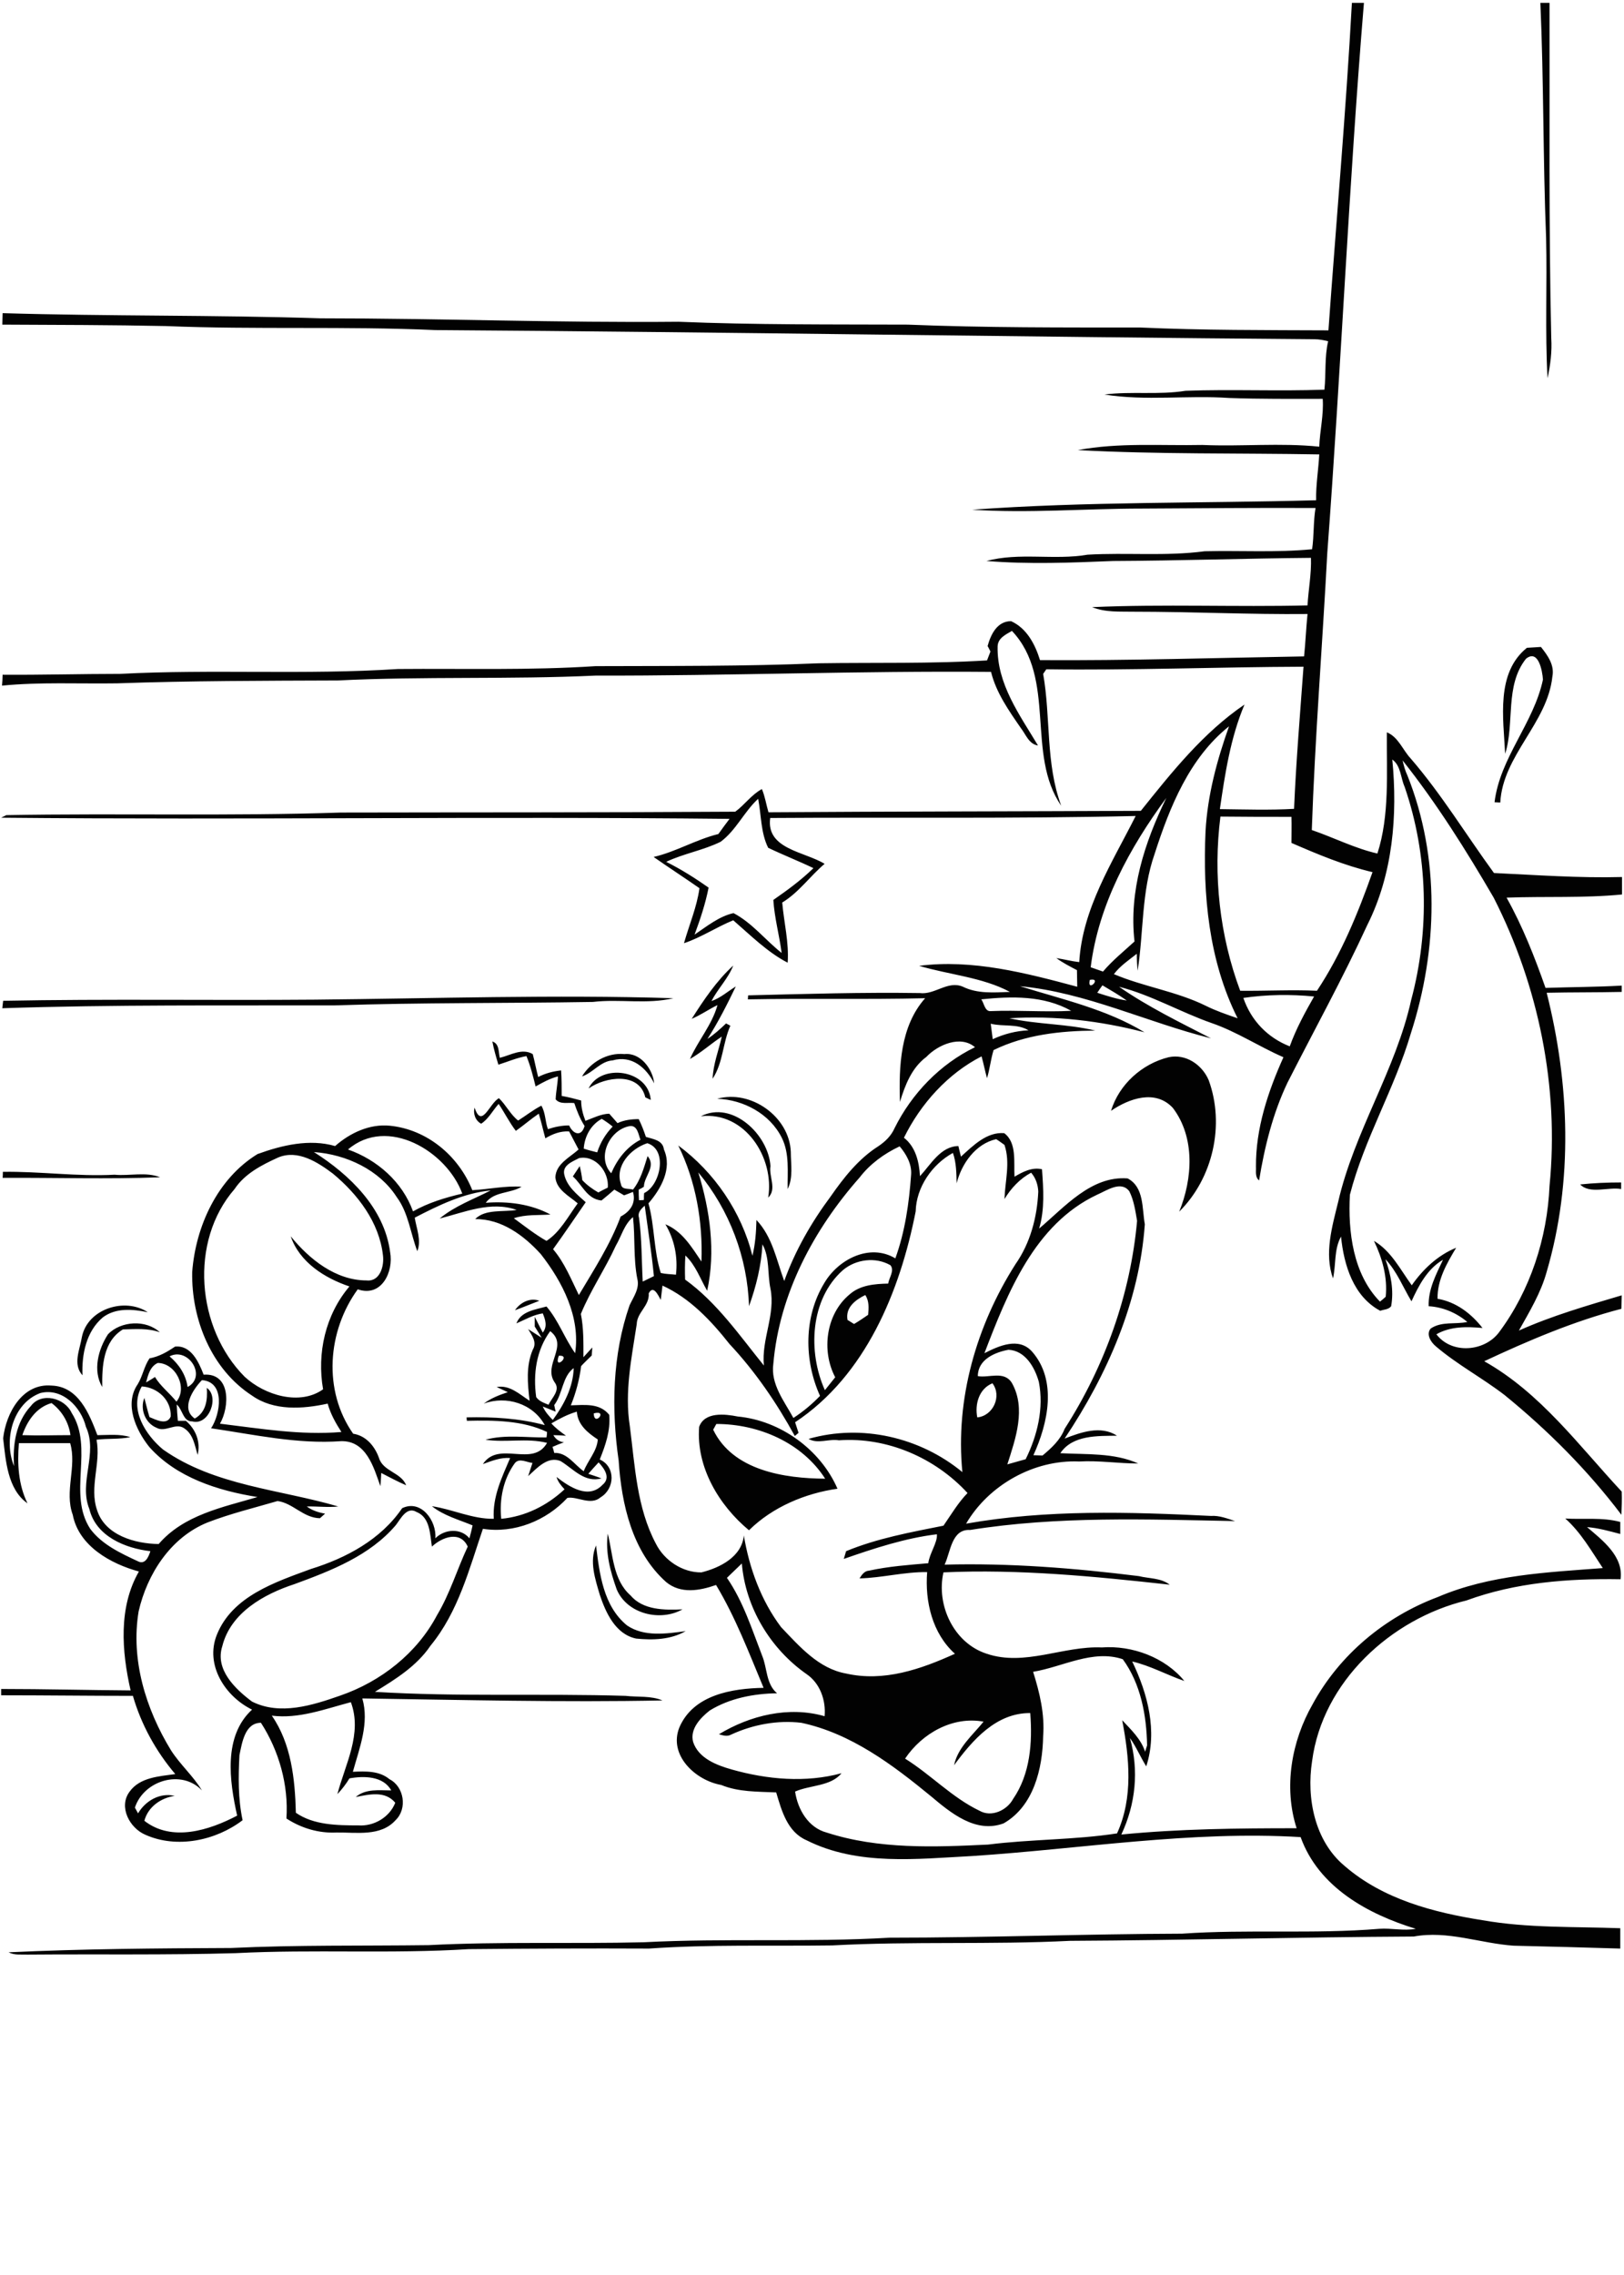 <?xml version="1.0" encoding="utf-8"?>
<!-- Generator: Adobe Illustrator 21.0.2, SVG Export Plug-In . SVG Version: 6.00 Build 0)  -->
<svg version="1.2" baseProfile="tiny" id="Layer_1" xmlns="http://www.w3.org/2000/svg" xmlns:xlink="http://www.w3.org/1999/xlink"
	 x="0px" y="0px" viewBox="0 0 567 794" overflow="scroll" xml:space="preserve">
<path fill="#020202" d="M1.3,681.2C1.9,681.8,1.9,681.8,1.3,681.2 M209.4,556.6c-1.6-5.5-3.7-11.6-1.3-17.2
	c1.2,9.8,2.5,21.1,10.8,27.9c6,4.1,13.8,2.9,20.5,2c-5.2,3-11.5,3.2-17.3,2.6C214.9,570.4,211.5,562.9,209.4,556.6 M212.2,535.3
	c1.8,7.2,1.8,16.1,7.9,21.5c4.4,5.2,11.9,5.2,18.2,4.9c-7.8,4.4-19.4,1.6-23-7C213.1,548.5,211.3,541.9,212.2,535.3 M250.1,497
	c-0.3,0.5-0.8,1.5-1.1,2c6.9,14.3,24.9,17,39.1,17.1C280,503.5,264.9,497,250.1,497 M244.1,498c1.9-5.3,9-4.5,13.5-3.6
	c14.9,1.4,28.9,11.6,34.8,25.2c-11.3,1.6-22.7,6.4-30.9,14.5C251,525.4,243,512,244.1,498 M37.7,465.7c4.5-4.7,13.3-5.2,18.1-0.7
	c-4.1-1.5-8.6-1.1-12.9-1c-6.9,4.2-7.3,12.8-7.2,20.1C32.3,478.4,34.3,470.9,37.7,465.7 M28.6,466.6c2-9.8,15-13.9,23-8.6
	c-5.3-1.1-11.2-1.6-15.7,1.8c-5.8,4.9-7.4,12.9-7.1,20.2C25.3,476.2,27.9,471,28.6,466.6 M179.8,457.3c1.8-2.7,5.3-4.5,8.5-3.3
	C185.4,455.1,182.6,456.3,179.8,457.3 M551.7,413.4c4.7-0.5,9.5-0.7,14.3-0.7c0,0.6,0,1.7,0,2.3
	C561.5,414.2,555.1,416.9,551.7,413.4 M1,409c13-0.2,25.9,1.7,39,1c5.3,0.5,10.9-1.1,15.9,0.9c-18.3,0.7-36.6,0.1-55,0.2
	C1,410.6,1,409.5,1,409 M244.7,389.6c11-5.6,23.6,6.4,24.3,17.4c-0.6,3.7,2.3,8-0.8,11C270.5,404,260,387.8,244.7,389.6
	 M250.4,383.5c11.7-3.3,25.2,6.2,25.7,18.5c0,4.3,0.9,9-1.1,13c-0.1-6,0.7-12.3-2-17.8C268.8,388.7,259.5,383.8,250.4,383.5
	 M205.5,379.9c4.3-8.9,20.9-6.6,21.7,4c-0.5-0.2-1.4-0.7-1.9-0.9C223.2,374,211.3,375.8,205.5,379.9 M387.9,387.7
	c2.8-9.2,10.8-16.4,20.1-18.7c6-1.3,11.7,2.6,14,8c5.7,15.6,1.5,34.2-10.3,45.9c4.7-11.5,5.6-25.9-2.2-36.2
	C403.4,380.1,394.2,383.4,387.9,387.7 M203.2,375.7c3-5,8.9-8.4,14.8-7.8c5.6-0.6,9.9,5.2,10.4,10.2c-2.8-5.5-7.9-9.9-14.5-8
	C209.6,370.4,207.1,374.4,203.2,375.7 M110,348.9c41.7-0.4,83.5-1.8,125.1-0.5c-9.1,2.2-18.8,0.2-28.1,1.3c-30,0.5-60,0.2-90,1.2
	c-38.7,0.1-77.5-0.3-116.2,1c0.1-0.6,0.2-2,0.3-2.6C37.4,348.6,73.7,349.2,110,348.9 M241.5,355.6c4.2-6.6,8.7-13.3,14.5-18.6
	c-1.8,4.6-5.4,8.1-7.6,12.4c3.2-1.1,5.7-3.4,8.5-5.1c-3,6.2-6.1,12.4-9.9,18.3c2.3-1.5,4.4-3.4,6.5-5.4c0.4,0.2,1.1,0.6,1.5,0.8
	c-2.7,6-2.5,12.9-6.2,18.5c0.2-5.1,2.1-9.8,3.2-14.7c-3.8,2.5-7.2,5.6-11.1,7.8c2.8-6.4,7.7-11.9,9.6-18.8
	C247.4,352.3,244.6,354.3,241.5,355.6 M533.1,226.1c1.6-0.1,3.2-0.2,4.9-0.3c2.3,2.9,4.8,6.3,4,10.3c-1.7,16.3-17.3,27.5-18.2,44
	c-0.5,0-1.5-0.1-2-0.1c1.9-15.6,13.7-27.6,16.9-42.8c-0.2-3.1-1.6-10.7-5.9-7.3c-7.5,9.4-3.9,22.6-7.3,33.2
	C524.9,250.7,522.2,234.9,533.1,226.1 M537.8,1c0.8,0,2.4,0,3.2,0c0.1,39-0.3,78,0.6,117c0.3,4.7-0.3,9.4-1.3,14
	c-0.9-16.3-0.1-32.7-0.5-49C538.7,55.6,539,28.3,537.8,1 M333.1,616.1c1.3-6.2,6.5-10.5,10.3-15.2c-10.8-2-21.5,4.1-27.4,12.9
	c9,5.6,16.4,13.6,26,18.2c4.2,2.4,9.6-0.2,11.7-4.1c6-8.7,6.8-19.7,6-30C347.8,597.8,339.6,607.3,333.1,616.1 M94.9,598.8
	c6.8,9.8,8.1,22.2,8.4,33.9c6.2,4.3,14.4,4.4,21.8,4.4c5.4,0.4,10.9-2.8,12.9-7.9c-3.6-4.3-9.1-2.9-13.8-2c3.5-3,8.2-2.3,12.4-2.3
	c-2.8-5.1-9.7-5.1-14.6-4.2c-1.2,2-2.6,3.8-4.2,5.5c2.7-10.4,8.8-21.1,4.7-32.1C113.4,596.5,104.3,600,94.9,598.8 M253.8,550.7
	c5.7,8.3,8.7,17.9,12.3,27.2c1.8,4.3,1.3,9.8,5.2,13.1c-8.1,0.1-16.5,1.7-23.5,6c-3.3,2.6-7,6.5-5.8,11c1.9,5.7,8.2,8.1,13.5,9.6
	c12.4,3.5,25.8,4.7,38.3,1.3c-3.7,4.6-11,4.1-16.2,6.4c0.9,6.2,4.6,12.6,11,14.3c18.2,5.9,37.6,5.1,56.4,4.2c15-1.9,30.1-1.6,45-3.9
	c5.7-12.5,4.3-26.4,1.8-39.5c3.1,3.3,6.6,6.6,8,11c0.2-0.8,0.5-1.5,0.7-2.2c-0.2-10.5-2.2-21.5-8.5-30.1c-10.5-3.5-21,2.7-31.3,4.4
	c2.3,7.3,4.1,14.8,3.5,22.5c-0.2,11.3-3.3,24.4-13.8,30.4c-9.7,3.6-18.4-3.6-25.4-9.5c-13.4-11-27.9-21.9-45.2-25.6
	c-8.3-1-16.9,0.6-24.5,4.1c-1.4,0.8-2.9,0.3-4.3-0.1c10.9-6.6,24.4-9.9,36.9-6.3c0.5-5.6-1.6-11.5-6.3-14.7
	c-12.6-8.8-21.3-23.2-22.6-38.6C257.3,547.3,255.6,549,253.8,550.7 M138.2,532.3c-9.1,10.7-22.6,15.9-35.4,20.6
	c-10.7,3.5-22.3,10-25.2,21.7c-2.6,8.1,4.5,14.9,10.4,19.3c9.8,4.9,21.1,1.3,30.8-2.1c14.2-4.9,26.8-14.8,33.8-28.1
	c4.5-7.5,7-16,10.7-23.9c-2.6-5.7-9-3.3-12.5,0c-0.7-4.3-0.6-10.2-5.4-12.1C142,525.7,139.9,530.1,138.2,532.3 M184.4,515.2
	c0.5-1.5,1-3.1,1.5-4.6c-2-0.2-4.5-1.8-6.1,0c-4.1,5.6-5.5,12.7-4.8,19.5c8.4-0.8,16-4.6,22.1-10.3c-1.2-1.3-2.3-2.6-2.8-4.3
	c4.4,3.4,11.1,7.9,16,2.8c3.1-2.5,0.7-5.7-1.3-7.9c-1.2,1.3-2.4,2.6-3.6,4c1.5,0.5,3.1,1,4.6,1.6c-5.9,1.6-9.8-3.3-14.2-6
	C191.3,508,187.4,512.5,184.4,515.2 M207.3,493.3C207.4,498.2,212.5,491.9,207.3,493.3 M192.5,496.8c1.5,1.7,3.3,3,5.1,4.3
	c-1.1-0.1-3.3-0.2-4.4-0.2c0.8,1.4,2,2.3,3.7,2.5c-1.4,0.5-2.7,1-4,1.6c0.2,0.5,0.5,1.6,0.6,2.1c4.5-0.2,7,4.1,10.3,6.4
	c1.4-3.7,4.7-7.1,4.9-11.1c-3.5-2.3-7-5.1-7.3-9.7C198.3,493.6,195.4,495.1,192.5,496.8 M7.8,500.9c5.6,0.2,11.2,0,16.8,0
	c-0.6-4.5-3-8.5-6.6-11.2C12.7,491.2,9.5,495.9,7.8,500.9 M4.9,511.7c-0.5-7.4,0.6-15.3,5.9-21c3.7-4.9,11.8-2.8,14.2,2.4
	c7.9,12.4-1.5,28.2,6.5,40.5c4.1,5.5,10.6,8.5,16.6,11.3c2.6,1.4,3.8-1.6,4.4-3.5c-8.8-1-19-5.2-21.3-14.7
	c-3.8-9.4,3.1-19.4-1.2-28.7c-1.7-6.9-8.2-13.7-15.9-11.8C4.4,489.8,1.2,502.7,4.9,511.7 M341.2,494.7c5.5-0.5,8.7-7.4,5.3-11.9
	C341.8,484.7,340.3,490.1,341.2,494.7 M193.5,490.4c0.1,0.6,0.4,1.8,0.5,2.3c-1.5-0.6-3-1.2-4.5-1.8c0.8,1.8,2.1,3.3,3.5,4.7
	c3.9-5.3,7.1-11.4,7.3-18.1C196.3,480.4,196.5,486.5,193.5,490.4 M51,482.5c1-0.6,2.1-1.2,3.1-1.9c2,3.3,5.1,5.6,7.5,8.6
	c4-4.8-0.2-13.4-6.5-13.5C52.4,476.9,51.7,479.9,51,482.5 M195.1,473.2C193.1,478.7,199.8,472.8,195.1,473.2 M59.2,473.4
	c3.3,2.8,5.7,6.4,6.3,10.7C72.4,480.4,65.7,470,59.2,473.4 M341.4,480.3c3.9,0.7,9.2-2,11.9,2.4c5,8.9,1.3,19.4-1.6,28.4
	c2.1-0.6,4.2-1.2,6.4-1.8c4.1-8.3,6.4-17.8,4.6-27c-1.4-5-4.7-10.9-10.6-11.2C347.3,472,341.4,474.5,341.4,480.3 M192.1,464.6
	c-4.9,6.7-6,15-4.9,23c1,1.5,2.7,2,4.3,2.7c1.2-2.5,4.3-5.1,2.1-7.9C189.5,476.3,198.7,469.7,192.1,464.6 M295.9,460.7
	c0.6,0.3,1.7,1.1,2.3,1.4c1.7-1,3.3-2.1,4.9-3.2c0.2-2.4,0.4-4.8-1-6.9C298.6,453.7,295.1,456.4,295.9,460.7 M294.3,443.3
	c-11.5,10.2-12.3,28.6-6.3,41.9c1.2-1.5,2.4-3,3.6-4.5c-4.9-9.3-3.2-22.1,5-28.9c3.7-3.3,8.8-3.7,13.5-3.8c0.3-2.1,2.3-4.5,0.8-6.4
	C305.7,438.6,298.8,439.5,294.3,443.3 M223.1,425c1,7.4,0.9,14.9,1.3,22.3c1.3-0.6,2.6-1.3,3.9-1.9c-0.8-8.2-2.1-16.4-3.2-24.6
	C223.9,421.9,222.5,423.2,223.1,425 M383,417c-21.8,10.3-31.2,34.2-39.3,55.3c5.1-2.6,12-5.7,16.6-0.6c8.9,10.1,5.6,25.1,0.5,36.2
	c0.8,0,2.4,0.1,3.2,0.1c3.1-2.6,6.2-5.4,7.7-9.3c14-21.8,23-46.9,25.3-72.6c-0.6-3.5-1.1-7.1-2.7-10.3
	C391.4,411.9,386.3,415.6,383,417 M243.8,409.2c4.1,13.3,6.1,27.6,3.1,41.3c-2.4-4.1-4-8.9-7.6-12.3c-0.2,2.8-0.2,5.6-0.1,8.4
	c11.1,8,19,19.5,27.5,30c-0.9-9.2,4.1-17.7,2.3-26.8c-1.1-5.2-0.2-10.8-2.8-15.5c-0.4,7.4-2.2,14.7-4.7,21.6
	C261,439,254.7,422.3,243.8,409.2 M197,409.9c0.9,4.2,4.5,7,7.5,9.7c-3.8,5.5-7.5,11-11.4,16.4c4,4.7,6.3,10.5,9,16
	c5.3-8.9,11-17.7,14.6-27.4c3.4-1.8,5.4-4.7,4.3-8.6c-1,0.4-2,0.8-3.1,1.2c-1.1-0.7-2.3-1.3-3.4-2c-1.5,1.3-3,2.6-4.5,3.8
	c-5.1-0.5-6.7-5.5-10-8.4c0.8-1.2,1.6-2.4,2.4-3.6c0.4,1.6,0.7,3.2,0.9,4.9c1.6,1.7,3.5,3.1,5.6,4.3c1.1-0.6,2.2-1.2,3.3-1.7
	c0.5-5.4-4.2-11.4-10-10.3C199.9,405.4,196.3,406.7,197,409.9 M97.1,404c-5.7,2.6-11.6,5.6-15.2,11c-15.9,18.3-13.3,48.6,3.5,65.5
	c7,6.5,19.3,10.2,27.4,4.4c-2.2-12.6,0.8-26,9.2-35.9c-8.6-2.9-17.4-8.4-20.5-17.5c6.5,8,15.7,15.4,26.5,15.4
	c4.7,0.5,6.2-5.1,5.7-8.8c-1.3-11.5-8.8-21.3-17.5-28.5C111,405.7,104,401.1,97.1,404 M109.6,402.1c12.5,7.9,24.6,19.6,26.6,34.9
	c1.3,6.9-3,15.9-11.3,13c-10.6,14.6-12.2,35.3-1.6,50.4c4.5,0.7,7.5,4.3,9,8.4c1.4,4.8,7.8,5.1,9.5,9.6c-3-1.3-5.8-2.8-8.7-4.3
	c-0.1,1.5-0.1,3-0.3,4.6c-2.3-6.5-4.9-15.9-13.7-15.7c-15.3,1.1-30.4-2.3-45.4-4.5c3.3-5,5-16.2-3.2-16.8c-3.2,3.3-7.5,10-2.5,13.4
	c4-2.2,4.5-6.6,4.2-10.7c4.5,3.1,0.8,13.3-5.1,11.7c-3.2,0.1-3.3-4.1-5.4-5.9c0.1,1.9,0.2,3.8,0.4,5.7c0.7,0,2.1,0,2.8,0
	c3.5,3,5.2,7.4,4.1,11.9c-1-3.3-1.5-7.2-4.7-9.3c-3-2.1-6.6,1.6-9.7-0.2c-3.9-1.6-5.8-6.5-4.2-10.4c0.6,2.2,1.1,4.5,1.8,6.7
	c2.2,0.9,6.1,3,7.4-0.2c0.3-5.7-4.6-10.2-10.1-10.5c-4.5,7.9,1.3,16.9,7.4,22c18,12.7,40.8,13.9,61.2,19.9c-3.6,0.4-7.3-0.1-11,0
	c1.9,1.4,4.1,2.1,6.4,2.5c-0.5,0.4-1.3,1.2-1.8,1.6c-5.8-0.1-9.4-5.3-14.8-6c-8.2,2.4-16.5,4.4-24.5,7.5c-12.8,5.2-21,17.9-24,31
	c-2.8,16.9,2.5,34.1,11.3,48.5c3.2,5,7.8,9,10.8,14c-7.1-7.5-20.3-3.5-23.4,6c0.4,0.7,0.7,1.3,1.1,2c2.6-4.4,7.6-7.3,12.8-6.1
	c-4.8,0.7-9.3,3.8-10.6,8.7c9.6,7.5,22.7,3.3,32.4-1.8c-2.7-12.1-4.9-27.7,5.2-37c-9.4-4.6-16.5-15.6-12.3-26.1
	c5.4-13.5,20.4-18.4,32.9-23c12.3-3.8,24.4-10.3,31.8-21.2c6.6-3.2,12.1,4.4,11.6,10.5c3.2-3.2,8.8-3.7,11.9,0
	c0.4-1.5,0.8-3,1.1-4.5c-4.8-2-10.1-3.4-14.2-6.7c7.3,1.1,14.1,4.5,21.6,4.4c-0.5-7.6,2.8-14.4,5.7-21.2c-3.3-0.3-6.4,1-9.5,2.1
	c5.6-8.4,17.4,1.4,22.4-7.4c-7.1-1.8-14.4,0-21.5-1.1c6.9-1.9,14.2-0.7,21.3-0.8c0.1-0.5,0.2-1.4,0.2-1.9c-8.6-4.1-18.6-4.1-28-3.9
	l-0.1-1.2c9.2-0.2,18.4,0.3,27.3,2.7c-4.1-7.5-13.4-10.4-21.3-7.5c2.5-1.9,5.4-3,8.4-4c-1.3-0.6-2.6-1.2-3.9-1.8
	c4.6-0.8,7.9,2.5,11.5,4.8c-0.7-6-1.3-12.1,1.1-17.8c1.6-2.6-0.3-5-1.6-7.2c1.6,1,3.1,2,4.7,3c-0.8-1.3-1.6-2.7-2.4-3.9
	c0-0.8,0-2.5,0-3.4c0.9,1.8,1.8,3.6,2.8,5.5c1.7-2.1,0.9-4.5,0-6.7c-3.3,0.5-6.2,2.2-9.2,3.5c1.6-4.3,6.7-4.8,10.5-5.9
	c4.2,4.9,6.3,11.1,10,16.3c1.9-12.6-4.4-24.9-12-34.6c-5.9-6.5-13.7-12.3-22.9-12.2c3.5-3.6,9.8-2.4,14.5-3.2
	c-9-3.2-18.2,0.8-26.9,3c5.3-4.4,11.8-6.7,17.8-9.8c-9.4,0.9-18.2,5.2-26.5,9.5c0.6,3.8,2.4,7.9,0.9,11.7
	c-2.4-6.3-3.1-13.4-7.2-18.9C132.5,408.4,121,402.9,109.6,402.1 M300.1,411c-16,18.1-28,40.6-30.1,65c-1,7.1,3.8,13,7,18.9
	c3.4-2.2,6.5-4.8,9.3-7.7c-5.6-12.4-5.7-27.6,1.5-39.4c4.8-8.2,15.8-14,24.8-8.6c3.4-9.4,4.8-19.3,5.5-29.2c0.3-3.7-1.7-7.2-4-9.9
	C308.6,402.7,303.7,406.3,300.1,411 M216.8,413.3c0.3,2.1,2.7,1.4,4.2,1.9c2.7-3.4,3.8-7.6,5.1-11.7c3.1,3.7-1.2,6.9-1.3,10.7
	c-0.4,0.3-1.3,0.8-1.8,1c0,1.2,0,2.5,0.1,3.7c0.4,0,1.3,0,1.7-0.1c0-0.6,0-1.8,0.1-2.4c5.6-2.6,8.4-15.1,1.1-17.4
	C220.2,400.9,214.6,406.9,216.8,413.3 M334,413c-0.1-3.6-0.1-7.2-1.3-10.6c-7.3,4-12.8,12-13,20.4c-5.5,28-17.5,57.3-42.1,73.6
	c0.4,1.2,0.8,2.5,1.2,3.7c-0.3,0.3-1,0.8-1.3,1.1c-6.3-11.5-13.8-22.5-22.8-32.1c-6.4-8.1-13.8-16-23.4-20.4c-0.2,1.7-0.4,3.3-0.6,5
	c-0.9-1.6-2.6-5.4-4.2-2.3c0.3,4.4-4.1,6.6-4.2,10.8c-1.8,11.8-4.3,23.7-2.4,35.6c1.8,13.9,2.4,28.4,9.1,41
	c2.9,5.8,9.3,10.1,15.9,10c6.4-1.6,14.1-5.4,14.8-12.9c1.9,11.4,6,22.7,13,32c6.4,6.7,13.1,14.5,22.7,16.2c13.2,3,26.1-1.5,38-6.9
	c-7.9-7.1-10.5-18.2-9.7-28.5c-8-0.1-15.7,2-23.6,2.2c0.8-1.3,1.7-2.6,3.3-2.7c6.8-1.5,13.8-2,20.7-2.6c0.4-3.4,3.3-7.3,3-10.1
	c-10.9,1.3-21.9,4.9-32.5,8.6c0.2-0.7,0.6-2,0.8-2.7c10.9-4.5,22.5-6.6,34-8.9c2.7-3.9,5.1-8,8.4-11.4
	c-11.3-12.3-28.1-19.6-44.9-18.4c-3.5-0.6-7.4,1.4-10.6-0.5c18.5-5.3,38.9-0.6,53.7,11.6c-2.5-25.5,4.9-51.1,18.5-72.5
	c5.2-7.4,7.6-16.4,8-25.4c-0.1-2.4-0.9-4.8-2.5-6.6c-3.9,2.1-7,5.4-9.3,9.2c0.2-6.3,2.1-12.7,0-18.9c-1-0.7-1.9-1.4-2.9-2
	C340.6,399.2,335.7,406.2,334,413 M121.5,401.2c10.2,3.6,19,11.3,22.7,21.6c5.3-3,11.2-4.8,17.2-6.2
	C156,401.8,135.2,389.4,121.5,401.2 M213.4,409.5c2.1-4.9,5.4-9.2,10.2-11.7c-0.7-1.8-1-4.9-3.5-4.8
	C213,394,208.1,403.8,213.4,409.5 M203.8,400.9c1.5,0.5,3.1,0.9,4.7,1.3c1.1-3.4,2.9-6.4,5.4-9c-1.2-1-2.5-1.9-3.8-2.7
	C206.2,392.6,204.1,396.7,203.8,400.9 M345.9,357.3c0.2,1.8,0.5,3.6,0.7,5.4c3.9-1.8,8.1-2.9,12.5-3.1
	C355.1,357.2,350.3,358.4,345.9,357.3 M342.6,348.8c1,1.3,1.2,4.3,3.3,4.1c9.4-0.4,18.7,0.4,28.1-0.1
	C364.4,347.4,353.2,347.7,342.6,348.8 M434.1,348.3c2.7,7.9,8.5,13.9,16.2,16.9c2.2-6.1,5.3-11.8,8.5-17.4
	C450.6,347,442.3,347.1,434.1,348.3 M383.1,346.5c3.4,1.1,6.8,2.2,10.3,2.7c-2.7-1.9-5.6-3.6-8.5-5.3
	C384.3,344.7,383.7,345.6,383.1,346.5 M380.5,342C379.4,346.7,385,341.1,380.5,342 M426.1,285c-2.6,20.4-0.3,41.5,6.9,60.8
	c8.9,0.1,17.9-0.4,26.8,0c8.5-12.8,14.3-27,19.4-41.4c-9.8-2.3-19.1-6.2-28.3-10.2c0-3,0.1-6.1,0-9.1
	C442.7,285.1,434.4,285.1,426.1,285 M380.8,337.6c1.4,0.5,2.9,1,4.3,1.5c3.3-3.9,7.3-7.1,11-10.5c-2-17.6,3.5-34.5,11.1-50.1
	C394.4,295.9,383.5,315.8,380.8,337.6 M251.6,293.8c-6.1,3-12.9,4.1-19,7c5.2,2.6,10.1,5.7,14.8,9c-1.1,5.6-2.9,11-4.9,16.4
	c4.3-2.9,8.6-6.4,13.6-7.5c6.5,3.4,11.1,9.4,16.8,13.9c-0.8-6.2-2.5-12.2-2.9-18.5c4.9-3.4,9.7-6.9,14-11.1
	c-5.2-2.5-10.6-4.6-15.8-7.1c-2.6-5.2-2.4-11.4-3.5-17.1C259.8,283.3,257,289.8,251.6,293.8 M489.7,265.4c0.4,1.8,0.9,3.6,1.7,5.3
	c11.4,28.6,10.6,60.8,1.2,89.9c-5.7,19.4-16.3,36.9-21.3,56.4c-0.7,12.9,1.1,27.7,10.5,37.3c0.5-0.4,1.5-1.2,2-1.7
	c0.7-6.8-1.2-13.5-4.1-19.5c6,3.5,9.2,10,13.2,15.5c3.9-5.6,9.1-10.5,15.5-13.1c-3.3,5.5-6.6,11.2-6.5,17.8
	c6.5,1.1,11.8,5.2,15.7,10.2c-5.5-0.5-11.2-0.6-16.1,2.2c5.3,7,16.7,6.1,21.8-0.6c11-14.7,16.9-33,17.7-51.2
	c3.4-34.4-3.8-69.8-19.5-100.6C511.9,296.8,501.6,280.4,489.7,265.4 M403.1,298.1c-4.6,13.1-3.8,27.2-5.9,40.7
	c-0.2-2-0.3-3.9-0.3-5.9c-2.8,2.2-5.8,4.2-8,7.1c10.4,4.4,21.8,6,32,11c3.6,1.8,7.4,3.1,11.2,4.4c-10.1-20.1-12.2-43.2-11.2-65.3
	c0.7-12.6,4-24.8,8.2-36.6C415.3,264.5,408.4,281.6,403.1,298.1 M472,1c1.4,0,2.8,0,4.2,0c-5.3,63.9-8,128.1-12.8,192.1
	c-1.7,32.2-4.3,64.4-5.4,96.6c7.6,2.6,15,6.4,22.9,8.2c4.3-13.3,3.2-28.3,3.3-42.3c4,1.6,5.5,6.1,8.3,9.1
	c10.8,12.5,19.4,26.7,29.1,40c14.9,0.7,29.7,1.8,44.7,1.4c0,2,0,4.1,0,6.1c-13.4,1.3-26.8,0.6-40.3,1.1c5.6,10,9.8,20.7,13.6,31.5
	c8.8-0.3,17.7-0.3,26.6-0.8c0,0.5,0,1.6,0,2.2c-8.7,0.2-17.5,0.1-26.2,0.3c8,31.7,9.3,65.7,0,97.4c-2,7.3-6,13.9-9.7,20.5
	c11.6-5.2,23.8-8.7,35.9-12.3c0,1.6-0.1,3.1-0.1,4.7c-16.6,4.3-32.5,11.1-47.9,18.3c19.6,11,33,29.4,48,45.5c0.1,2.7,0,5.4-0.1,8.1
	c-11.8-15.6-25.7-29.5-40.8-41.8c-7.8-6-16.5-10.6-24-17c-1.7-1.4-3.5-4.2-1.8-6.2c3.8-2.6,8.6-1.4,12.8-2.3
	c-3.8-3.2-8.5-5.2-13.5-5.5c-0.2-5.9,2.6-11.1,5-16.2c-5.4,3.1-8.5,9-11,14.5c-3-5-5.1-10.5-9.1-14.7c1.9,5.3,3,10.8,2,16.4
	c-0.9,1.2-2.5,1.1-3.8,1.6c-9.4-5-12.7-16-13.7-25.9c-2.5,4.5-1.7,9.8-2.8,14.6c-3.1-8.7-0.3-18.1,1.8-26.7
	c5.6-24.5,20.1-46,25.5-70.5c6.5-24.3,5.9-50.6-2.3-74.4c-1.4-3.1-1.3-7.4-4.3-9.5c1.9,19.4,0.2,40-8.7,57.7
	c-8.6,18.7-18.6,36.8-27.9,55.1c-5.1,10.7-8,22.4-9.9,34.1c-1.5-1.2-1-3.2-1.1-4.8c-0.1-13.3,4.2-26.2,9.6-38.2
	c-8.5-3.7-16.3-8.9-25-11.9c-10.9-3.8-21.1-9.8-32.4-12.7c10.1,7,21.2,12.4,32.1,18c-22.4-5.6-43.6-16-66.7-18.2
	c14.7,4.6,30.2,8,43.5,16.1c-15.4-4-31.3-5.9-47.2-4.9c9.9,2.2,20.1,1.9,30,4.3c-12.2,0.1-24.4,1.4-35.5,6.8c-1,3.2-1.3,6.6-2.3,9.8
	c-0.7-2.5-1.2-5.1-1.9-7.6c-11.8,6-21.3,16.6-27.1,28.4c4.1,3.2,5.3,8.4,5.6,13.4c3.8-4.1,7.2-10.4,13.4-10.5
	c0.2,0.9,0.7,2.8,0.9,3.7c4.2-3.8,9-8.7,15.1-8.2c4.5,3.3,3.3,10.2,3.6,15.2c2.9-1.7,6.1-3.4,9.6-2.6c0.5,6.9,1,14-1,20.7
	c8.9-7.5,18.2-18.5,30.9-17.5c5.8,3,5,10.5,6,16c-1.9,27-13.1,52.5-28,74.8c5.7-2.2,12.6-4.7,18.3-1c-6.8,0.1-15.5-0.3-19.8,6.1
	c9.1,0.5,18.8-0.2,27.2,3.6c-6.9,0-13.7-1.1-20.6-0.7c-15.8-0.7-31.6,8.2-39.5,21.7c28.2-5,57-4.1,85.5-2.7c2.9-0.2,5.7,0.9,8.4,1.8
	c-30.8-0.6-61.9-1.8-92.5,3.1c-6.5-0.4-6.8,7.7-8.9,12.1c22.7-0.6,45.3,1.2,67.8,4c3.6,0.9,7.7,0.6,10.8,3
	c-26.2-2.9-52.7-5.5-79-4.3c-2.6,11.4,3.6,24.7,15.1,28.4c13.3,4.5,26.7-2.8,40.2-2.2c10.6-0.8,22.1,3.5,28.8,11.7
	c-6.1-2.1-11.8-5.3-18.2-6.8c5.4,11.2,8.9,24.3,4.9,36.6c-2-3.2-3.5-6.8-5.7-9.9c3.2,11.3,2,23.1-3,33.7c20.3-2,40.8-2.2,61.2-2.2
	c-4.6-14.3-1.8-30.4,5.6-43.3c9.4-17.3,25.3-30.5,43.7-37.4c18.2-7.8,38.2-8.6,57.6-10.1c-4-6-7.6-12.4-13.1-17.3
	c6.4,0.4,12.9-0.5,19.2,1.2c0,1.4,0,2.8,0,4.2c-3.8-1-7.7-2.1-11.6-2.4c5.4,4.6,12.8,10.2,11.7,18.2c-18.2-0.3-36.6,1.1-53.8,7.4
	c-26.4,6.4-50.3,28.4-53.9,56.1c-2,12.9,0.9,27.9,11.4,36.6c13.4,11.6,31,16.2,48.1,18.9c15.9,2.8,32,2.2,48.1,2.8
	c0,2.4,0,4.8,0,7.1c-12.4-0.4-24.8-0.7-37.2-1c-11.7-0.8-23.1-5.4-34.9-3.2c-40,0.2-80,1.3-120,1.5c-27.6,1.4-55.3,0.1-83,1.6
	c-21.3,0.3-42.7-0.4-64,1.1c-21-0.1-42,0-63,0.2c-27.1,1.7-54.2,0-81.3,1.4c-24.2,0.7-48.4,0.3-72.6,0.5c-2.3-0.1-4.6,0.3-6.7-0.8
	c25.9-1.2,51.8-1.4,77.7-1.5c23-1.1,46-0.7,69-1c25-1.3,50-0.4,75-1c28.6-1.5,57.3,0.1,86-1.6c34,0,68-1.3,102-1.4
	c22.9-1.6,46,0.2,68.9-1.7c4.2-0.3,8.5,0.8,12.7,0c-16.7-5.1-33.9-14.5-40.2-32c-38.4-2.3-76.4,4.1-114.6,6.6
	c-19.3,1-40,3.5-57.9-5.5c-6.7-2.9-8.7-10.3-10.6-16.7c-6.5-0.3-13.1-0.1-19.2-2.6c-9-1.6-18.5-10.4-14.6-20.1
	c4.9-11.4,18.4-13.6,29.4-13.8c-5.1-12.2-9.8-24.6-16.6-35.9c-5.7,2-12.3,3.2-17.4-1c-11.9-10.6-15.6-27.2-16.6-42.4
	c-2.6-18.1-2.2-36.9,3.8-54.2c1.4-3,3.6-5.9,2.7-9.3c-1.4-7.1-0.7-14.4-1.5-21.5c-3.1,2.6-4,6.6-6,10c-3.7,8.1-8.8,15.5-12.2,23.8
	c1,5,0.9,10,0.9,15.1c1-1.1,2.1-2.3,3.1-3.4c-0.1,0.9-0.1,1.9-0.2,2.8c-1.2,1.2-2.5,2.4-3.7,3.7c-0.6,4.7-1.8,9.3-3.6,13.7
	c4.7-0.1,10-0.9,13.4,3.3c0.5,5.5-1.3,10.6-3.3,15.6c5.6,2.5,5.3,10.2,0.3,13.2c-3.5,3-8.1-0.4-11.6,0.2c-7.4,8-18.6,12.5-29.5,10.8
	c-4.8,14.1-8.6,29-18.3,40.8c-4.8,7.1-12.2,11.7-19.4,16.1c29.1,1.8,58.3,0.5,87.5,1.4c4.3,0.5,8.9-0.1,12.9,1.6
	c-34.9,0.7-69.9-0.2-104.8-0.7c2.5,8.6-1,17.3-3.3,25.6c4.4-0.2,9.2-0.4,12.8,2.6c5.1,2.6,6.3,10.3,2.1,14.3
	c-5.2,5.8-13.7,4.2-20.6,4.3c-6.2,0.3-12.3-1.5-17.5-4.9c0.8-11.6-2.6-23.7-8.9-33.4c-5.6,0-6.6,7-7.5,11.3
	c-0.4,7.5-0.5,15.2,1.1,22.7c-9.3,7.1-22.9,10-33.9,5.1c-5.5-2.3-9.5-9.7-5.6-15c3.6-5.1,10.4-5.4,16-6.2
	c-6.8-8-11.9-17.3-14.8-27.3c-15.3,0-30.6-0.2-46-0.2c0-0.6,0-1.7,0-2.2c15.1,0,30.1,0.4,45.2,0.5c-3.1-13.6-4.3-29,2.9-41.5
	c-9.9-2.7-21-8.9-23.1-19.8c-3-8.2,1.5-16.8-0.9-25c-6,0-11.9,0-17.9,0c-0.6,7.2-0.2,14.5,3,21C2.6,519.8,2,509.7,1.1,502
	c1-8.8,6.7-19.3,16.9-18.4c9.4,0.3,13.2,9.9,16,17.3c3.8,0,7.8-0.5,11.5,0.7c-3.9,0.8-7.9,0.4-11.8,0.9c1.6,8.2-2.6,16.5,0.2,24.6
	c2.8,8.8,13.3,11.7,21.5,11.8c8.8-10.2,22.3-12.8,34.5-16.4c-13.8-2.2-28.3-6.8-37.8-17.5c-4.7-5.9-8.8-15-4-21.9
	c1.7-2.8,2.2-6.2,4.1-9c3.3-0.6,6.1-2.2,8.9-4.1c5.6-0.6,8.3,5.4,10,9.8c9.5-0.7,9.1,11.2,5.7,17.1c14.1,1.7,28.1,4.1,42.4,2.9
	c-2-3.1-3.8-6.3-4.8-9.9c-8.7,1.9-18.8,2.6-26.4-2.8c-14.2-9.2-21.2-26.6-20.9-43.1c1.2-16,8.8-32.6,22.8-41.2
	c8.5-3.1,18.2-5.4,27.1-2.8c5.2-4.6,12.1-7.8,19.1-7.1c13,1.3,24,10.5,28.8,22.5c5.7-0.3,11.5-1.6,17.2-1.2
	c-3.9,2.4-9.6,1.6-12.5,5.6c7.7-0.6,15.7,0.4,22.6,4.1c-4.3,0.3-8.7-0.1-12.8,1.3c3.7,2.7,7.5,5.7,11.4,7.9c4.7-3,7.6-8.6,10.9-13.1
	c-3-2.6-7.4-4.7-7.8-9.1c0.2-4.7,5-6.9,8.1-9.7c-1.1-2.1-2.2-4.2-3.3-6.3c-3-0.2-5.8,0.9-8.3,2.4c-0.8-2.9-1.4-5.7-2.3-8.6
	c-2.8,1.9-5.3,4.1-8,6c-2.3-3-3.9-6.3-6-9.4c-2.1,2.3-3.5,5.2-6.1,6.9c-2-1-2.9-3.5-2.3-5.6c2.5,7.6,5.2-1.6,8.5-3.3
	c2.5,2.4,4,5.7,6.7,7.8c2.7-1.7,5.2-3.7,8.1-5.2c1.5,2.5,1.3,5.5,2.3,8.2c2.4-0.8,4.9-1.3,7.4-1.3c1.4,3.1,4.3,4.1,5.4,0.2
	c-1.6-2.5-2.7-5.3-3.6-8c-2.2-0.3-4.9,0.6-6.5-1.3c0.1-2.7,0.7-5.3,0.8-8c-2.8,0.7-5.3,2.1-7.8,3.5c-0.9-3.6-1.8-7.2-3.2-10.6
	c-3.4,0.6-6.6,2-9.8,3c-0.8-2.7-1.6-5.4-2.1-8.1c2.5,0.8,2.1,3.7,2.6,5.7c3.8-0.9,7.7-3.5,11.5-1.3c0.7,2.6,1.2,5.4,1.9,8
	c2.5-1.3,5.2-2,8-2.3c0.2,3,0.2,5.9,0.2,8.9c2.3,0.4,4.6,1,6.8,1.6c0,2.5,0.6,4.8,1.5,7.1c2.7-1,5.4-2.4,8.3-2.5
	c1,1.1,1.9,2.2,2.9,3.3c2.3-1.1,4.9-1.4,7.4-1.4c1,2,1.8,4.1,2.5,6.2c2.5,0.8,5.9,1.1,6.3,4.4c3,6.7-1.1,13.8-5.4,18.8
	c2.2,8,1.8,16.5,4.3,24.3c1.7,0.4,3.5,0.4,5.3,0.6c0.7-6.1-0.5-12.3-3.7-17.6c5.9,2.4,9.2,8,12.6,13c0.5-13.8-1.9-28-8.1-40.5
	c12.6,9.3,22.1,23.2,25.9,38.5c1-4.1,1.3-8.3,1.4-12.5c5.6,5.9,7,14,9.7,21.3c3.8-10.6,9.5-20.5,16.2-29.5
	c4.6-6.6,9.7-13.1,16.6-17.5c2.4-1.6,4.5-3.6,5.7-6.3c6-12.1,15.9-22.4,28.1-28.3c-5-4.3-12.9-0.9-17,3.4c-5.1,3.8-7.4,9.8-9.2,15.7
	c-0.4-12.4,0.1-26.4,8.8-36.2c-20.6,0.5-41.3,0-61.9,0.4l0.1-1.4c20-0.5,39.9-1.1,59.9-0.8c5.3,0.7,9.8-4.5,15.1-2.2
	c5.1,2.5,10.8,2,16.4,1.8c-9.5-5.1-21.3-6-31.7-9.1c18.6-2.4,37.3,2.5,55.2,7.3c0-1.9-0.1-3.8-0.1-5.8c-2.5-1.3-5-2.6-7.2-4.2
	c2.7,0.4,5.3,1.1,8,1.4c1.1-18.7,11.5-34.7,19.7-51c-42.5,1-85.1,0.4-127.6,0.7c-1.5,10.9,12,11.7,19,16c-5.1,4.3-9,10-14.8,13.5
	c0.6,7,2.4,13.9,1.9,21c-7-3.6-13-9.6-19-14.8c-5.9,2.4-11.2,6-17.2,8c1.8-6.4,4.5-12.6,5.4-19.2c-5.3-3.7-10.7-7.2-16-10.9
	c7.8-1.8,14.8-6.1,22.6-8c1.3-1.8,2.6-3.6,3.9-5.3c-84.7-0.9-169.6,0.4-254.3-0.4c0.4-0.2,1.4-0.7,1.8-0.9
	c38.9-0.7,77.9,0.4,116.8-0.9c45.9-0.1,91.8,0,137.7-0.3c3.3-2.4,5.6-5.9,9.3-7.9c1.1,2.6,1.5,5.4,2.3,8.1
	c43.3-0.3,86.7-0.3,130-0.5c10.8-13.5,21.8-27.3,36.2-37.1c-4.9,11.6-6.8,24.1-8.6,36.5c8.6,0.1,17.3,0.4,25.9-0.1
	c0.7-16.6,2.1-33,3.3-49.6c-30,0.1-59.9,1.3-89.8,0.9c-0.3,0.4-0.8,1.2-1.1,1.6c2.7,15.3,0.8,31.2,6.3,46
	c-12.4-17.9-1.5-44.4-17.2-61c-2.2,1.3-4.9,2.5-5,5.4c-0.3,13.1,7.7,23.9,14.1,34.6c-3.2-0.5-4.2-3.8-6-6.1
	c-4.2-6.1-8.6-12.3-10.4-19.6c-46-0.4-92,1.4-138.1,1.3c-30,1.4-60,0.2-90,1.7c-25.7,0.1-51.4,0.1-77,1c-13.4,0.2-26.9-0.5-40.2,0.8
	c0.1-1,0.2-2.8,0.2-3.8c13.7,0.1,27.4-0.3,41-0.3c32.3-1.7,64.7,0.4,97-1.7c23-0.2,46.1,0.5,69-1c26-0.1,52,0.1,78-1
	c19.6-0.3,39.2,0.2,58.7-1c0.4-1,0.8-2.1,1.2-3.1c-0.3-0.5-0.7-1.5-1-1.9c1.1-4,3.3-8.7,8.2-8.7c5.5,2.5,8.4,8.1,10.1,13.6
	c30.8,0.2,61.5-0.8,92.2-1.3c0.5-4.9,0.7-9.9,1.2-14.8c-20.2,0.2-40.4-0.8-60.7-0.8c-4.8-0.1-9.9,0.3-14.5-1.6
	c25-1.1,50.2,0,75.2-0.6c0.3-5.5,1.4-11,1.2-16.6c-23,0.2-46,1-69,1.1c-14.7,0.6-29.6,1.2-44.3,0c11.5-3.1,23.6-0.2,35.3-2.2
	c13.6-0.8,27.3,0.6,40.9-1.2c12.5-0.3,25,0.5,37.5-0.7c0.7-4.8,0.4-9.6,1.2-14.4c-20.2-0.1-40.4,0.1-60.6,0.2
	c-19.8,0-39.6,1.7-59.3,0.4c39.9-2.9,80.1-2.2,120.1-3.3c-0.1-5.3,0.8-10.6,1.1-16c-28.1-0.5-56.3,0-84.3-1.5
	c14.3-2.7,29-1.5,43.5-1.8c13.6,0.6,27.2-0.8,40.8,0.6c0.2-5.6,1.6-11.1,1.2-16.7c-10.9,0-21.8,0.1-32.7-0.3
	c-14.5-1-29.1,1.1-43.5-1.2c9.4-1.2,18.9,0.2,28.3-1.3c16.1-0.6,32.3,0.2,48.5-0.4c0.6-5.6,0-11.4,1.3-16.9
	c-1.6-0.4-3.2-0.7-4.8-0.7c-102.3-0.8-204.7-2.5-307-3.2c-31.3-1.4-62.7-0.1-94-1.4c-19-0.4-38-0.4-57.1-0.5c0-1.4,0.1-2.7,0.1-4
	c37,1.1,74,0.6,111,1.8c41.7,0,83.3,1.6,125,1.2c26.6,1.1,53.3,0.9,80,1c27,1.1,54,1,81,1c22,1,44,0.9,65.9,1
	C466.5,77.6,469.9,39.3,472,1"/>
</svg>

